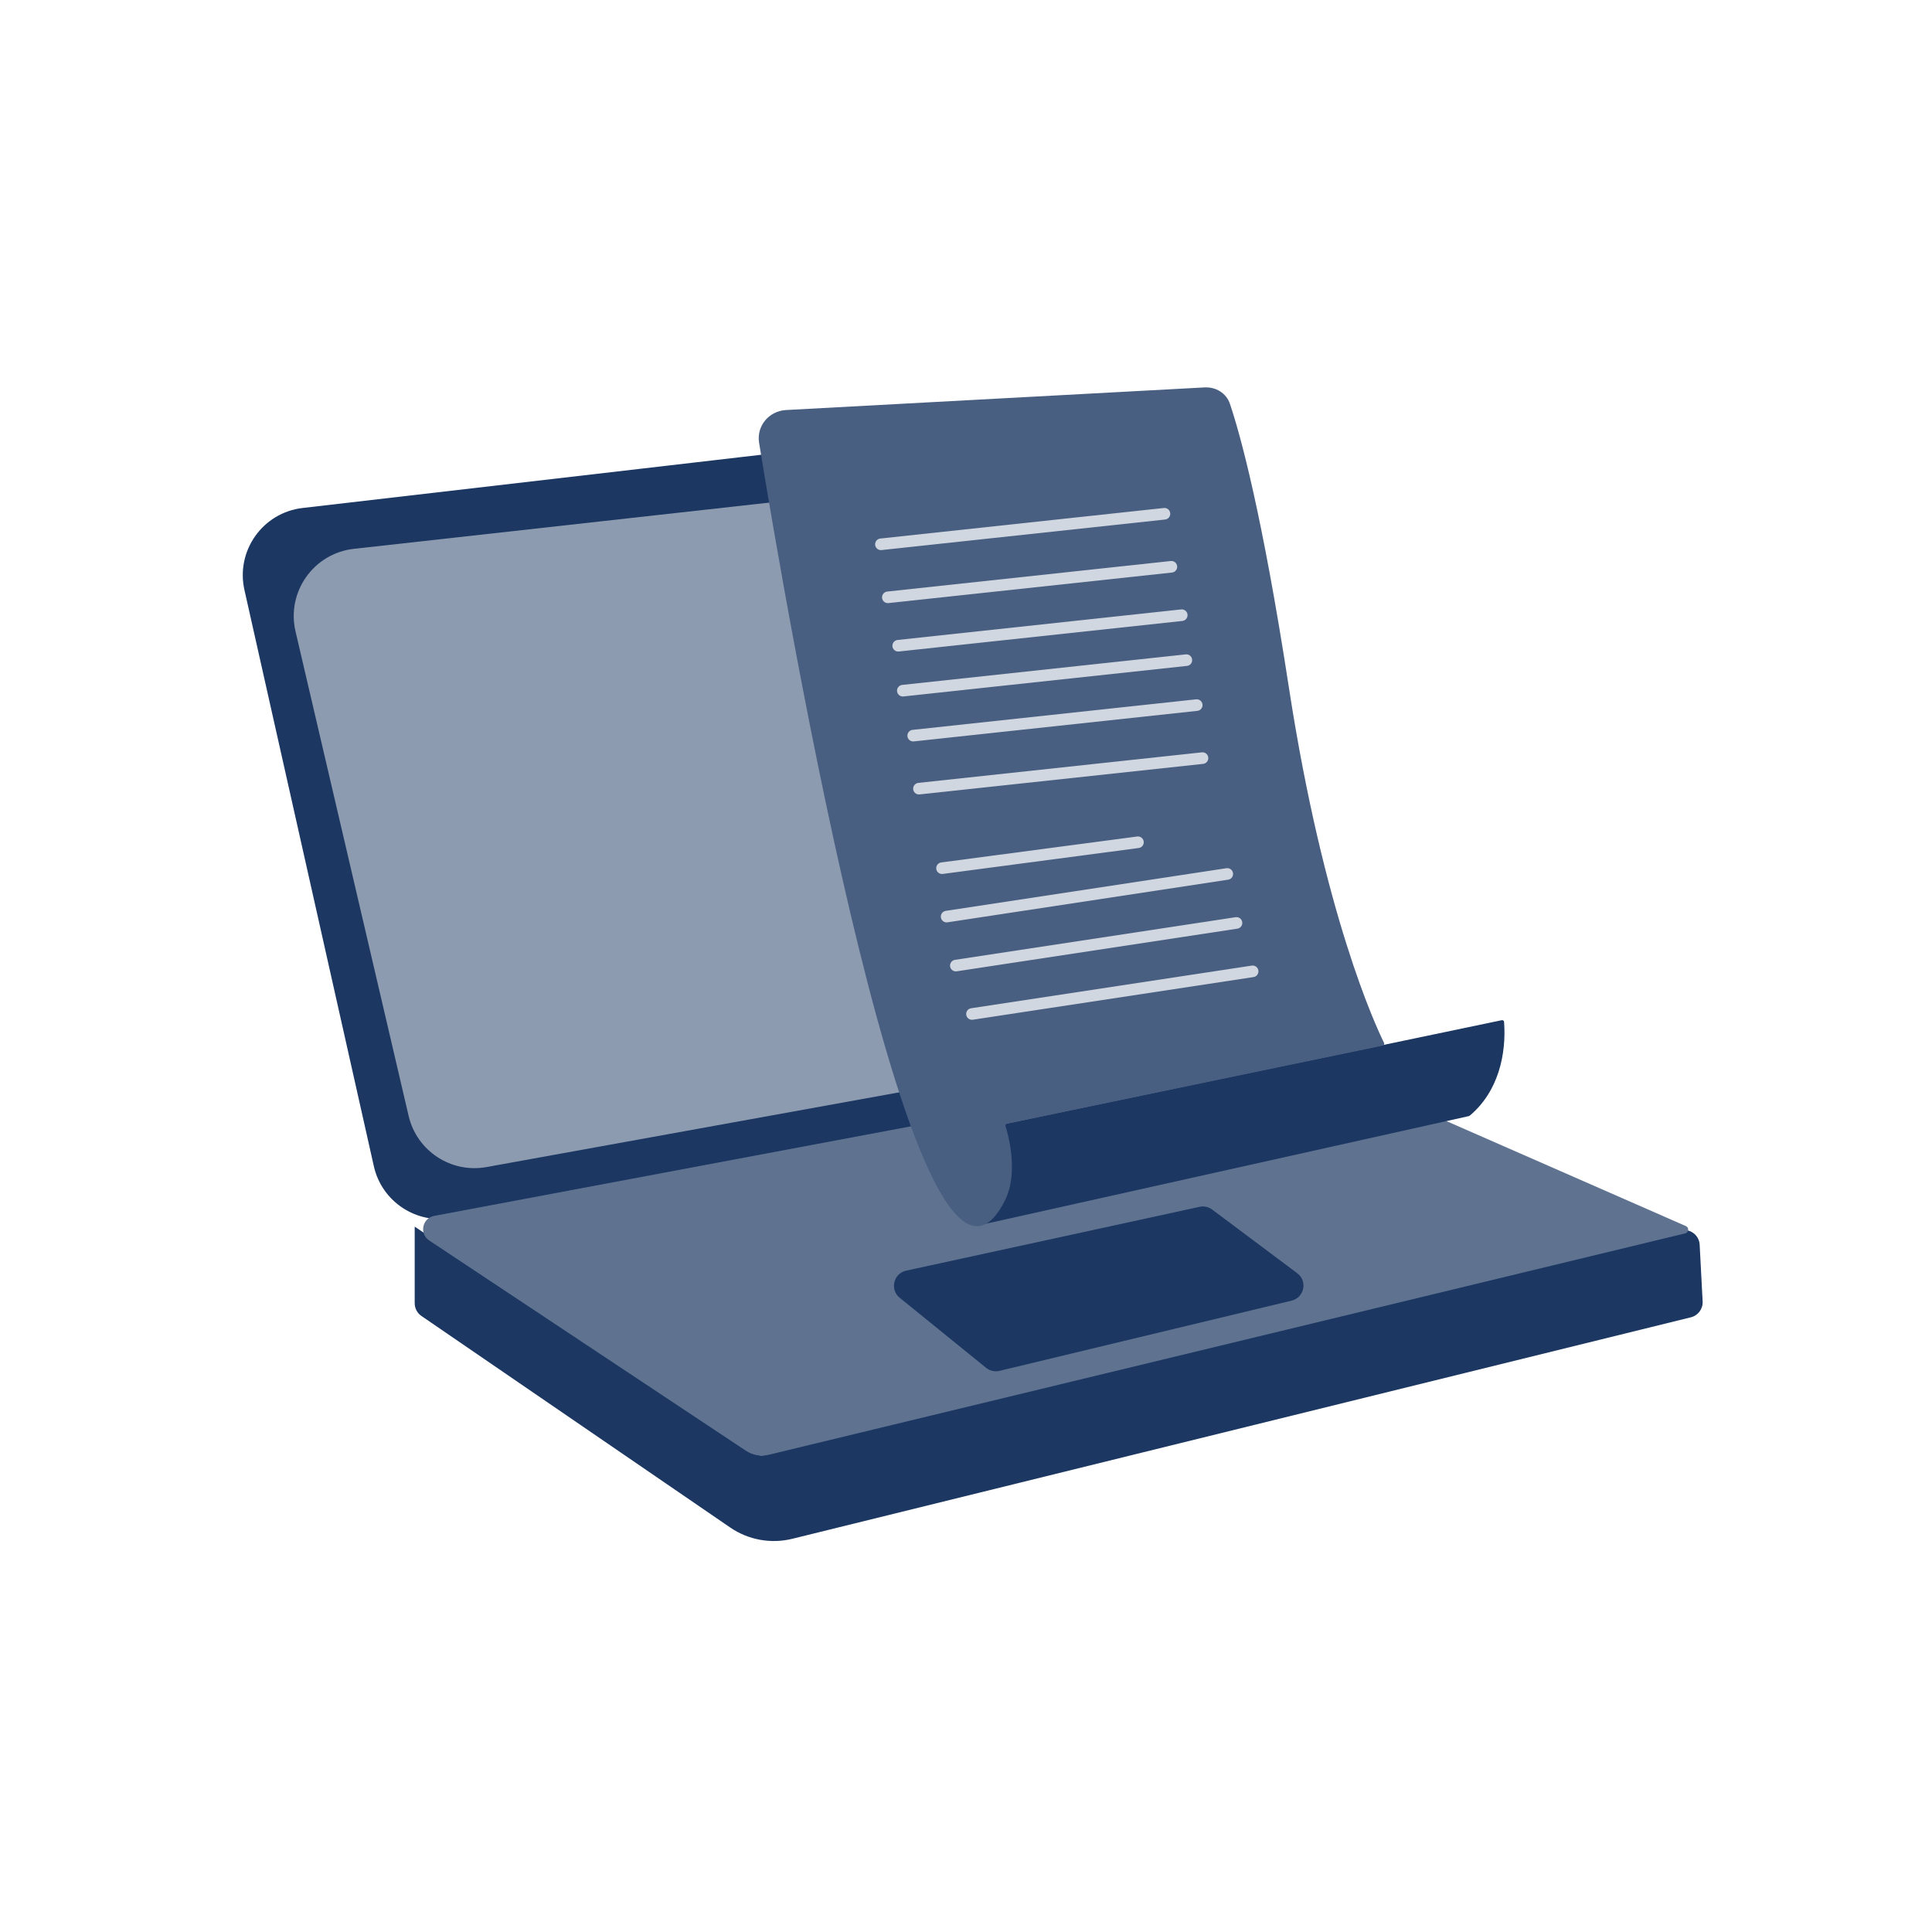 <svg xmlns="http://www.w3.org/2000/svg" width="1000" height="1000" viewBox="0 0 1000 1000" fill="none"><path d="M193.5 603.632L126.522 305.365C121.968 285.083 135.989 265.326 156.637 262.929L550.879 217.176C568.014 215.187 584.042 225.979 588.645 242.603L662.687 510.015C668.145 529.727 655.609 549.899 635.519 553.734L234.212 630.342C215.657 633.885 197.639 622.063 193.5 603.632Z" fill="#1B3762"></path><path d="M211.502 577.586L152.96 326.814C148.193 306.392 162.331 286.391 183.173 284.072L540.617 244.296C557.688 242.396 573.614 253.165 578.211 269.715L640.732 494.825C646.244 514.671 633.512 534.962 613.244 538.632L251.821 604.07C233.473 607.392 215.741 595.745 211.502 577.586Z" fill="#8D9BB0"></path><path d="M214.646 674.539V634.907L389.797 751.967C391.663 753.215 393.967 753.621 396.148 753.086L869.848 636.912C874.722 635.716 879.48 639.252 879.742 644.264L881.278 673.644C881.479 677.477 878.93 680.911 875.204 681.83L410.124 796.468C399.055 799.197 387.348 797.072 377.943 790.629L218.125 681.139C215.948 679.647 214.646 677.178 214.646 674.539Z" fill="#1B3762"></path><path d="M386.078 750.9L222.14 642.051C216.906 638.576 218.545 630.5 224.719 629.34L654.668 548.569C664.551 546.712 674.765 547.879 683.975 551.916L872.61 634.613C874.364 635.382 874.138 637.939 872.277 638.389L397.898 752.985C393.839 753.965 389.556 753.21 386.078 750.9Z" fill="#5F7391"></path><path d="M510.411 707.989L465.683 671.726C460.471 667.5 462.464 659.121 469.021 657.695L620.914 624.647C623.18 624.154 625.55 624.669 627.407 626.06L671.464 659.029C676.888 663.088 675.127 671.629 668.54 673.212L517.319 709.554C514.898 710.135 512.345 709.557 510.411 707.989Z" fill="#1B3762"></path><path d="M505.349 632.989L519.929 582.39C520.031 582.034 520.322 581.764 520.685 581.688L777.314 528.051C777.9 527.929 778.462 528.343 778.507 528.94C779.723 545.356 775.717 564.933 760.703 577.481C760.582 577.582 760.437 577.653 760.283 577.688L506.528 634.242C505.787 634.408 505.139 633.719 505.349 632.989Z" fill="#1B3762"></path><path d="M520.096 621.484C474.541 711.53 406.858 315.008 392.909 229.211C391.485 220.453 398.027 212.709 406.887 212.23L623.413 200.526C629.333 200.206 634.73 203.448 636.623 209.066C642.016 225.071 653.245 265.602 667.153 356.006C685.233 473.522 712.117 531.167 716.387 539.798C716.682 540.395 716.317 541.081 715.665 541.216L521.221 581.578C520.626 581.702 520.272 582.318 520.454 582.897C521.953 587.67 527.331 607.184 520.096 621.484Z" fill="#495F81"></path><path d="M455.965 281.732L602.724 265.922" stroke="#D1D7E0" stroke-width="6" stroke-linecap="round"></path><path d="M459.544 309.174L606.303 293.365" stroke="#D1D7E0" stroke-width="6" stroke-linecap="round"></path><path d="M464.913 334.231L611.672 318.421" stroke="#D1D7E0" stroke-width="6" stroke-linecap="round"></path><path d="M467.3 357.497L614.059 341.688" stroke="#D1D7E0" stroke-width="6" stroke-linecap="round"></path><path d="M472.669 380.764L619.428 364.954" stroke="#D1D7E0" stroke-width="6" stroke-linecap="round"></path><path d="M475.652 408.207L622.411 392.397" stroke="#D1D7E0" stroke-width="6" stroke-linecap="round"></path><path d="M487.583 449.371L589.002 435.948" stroke="#D1D7E0" stroke-width="6" stroke-linecap="round"></path><path d="M489.969 474.427L635.236 452.354" stroke="#D1D7E0" stroke-width="6" stroke-linecap="round"></path><path d="M494.742 499.782L640.01 477.708" stroke="#D1D7E0" stroke-width="6" stroke-linecap="round"></path><path d="M503.095 524.838L648.362 502.764" stroke="#D1D7E0" stroke-width="6" stroke-linecap="round"></path></svg>